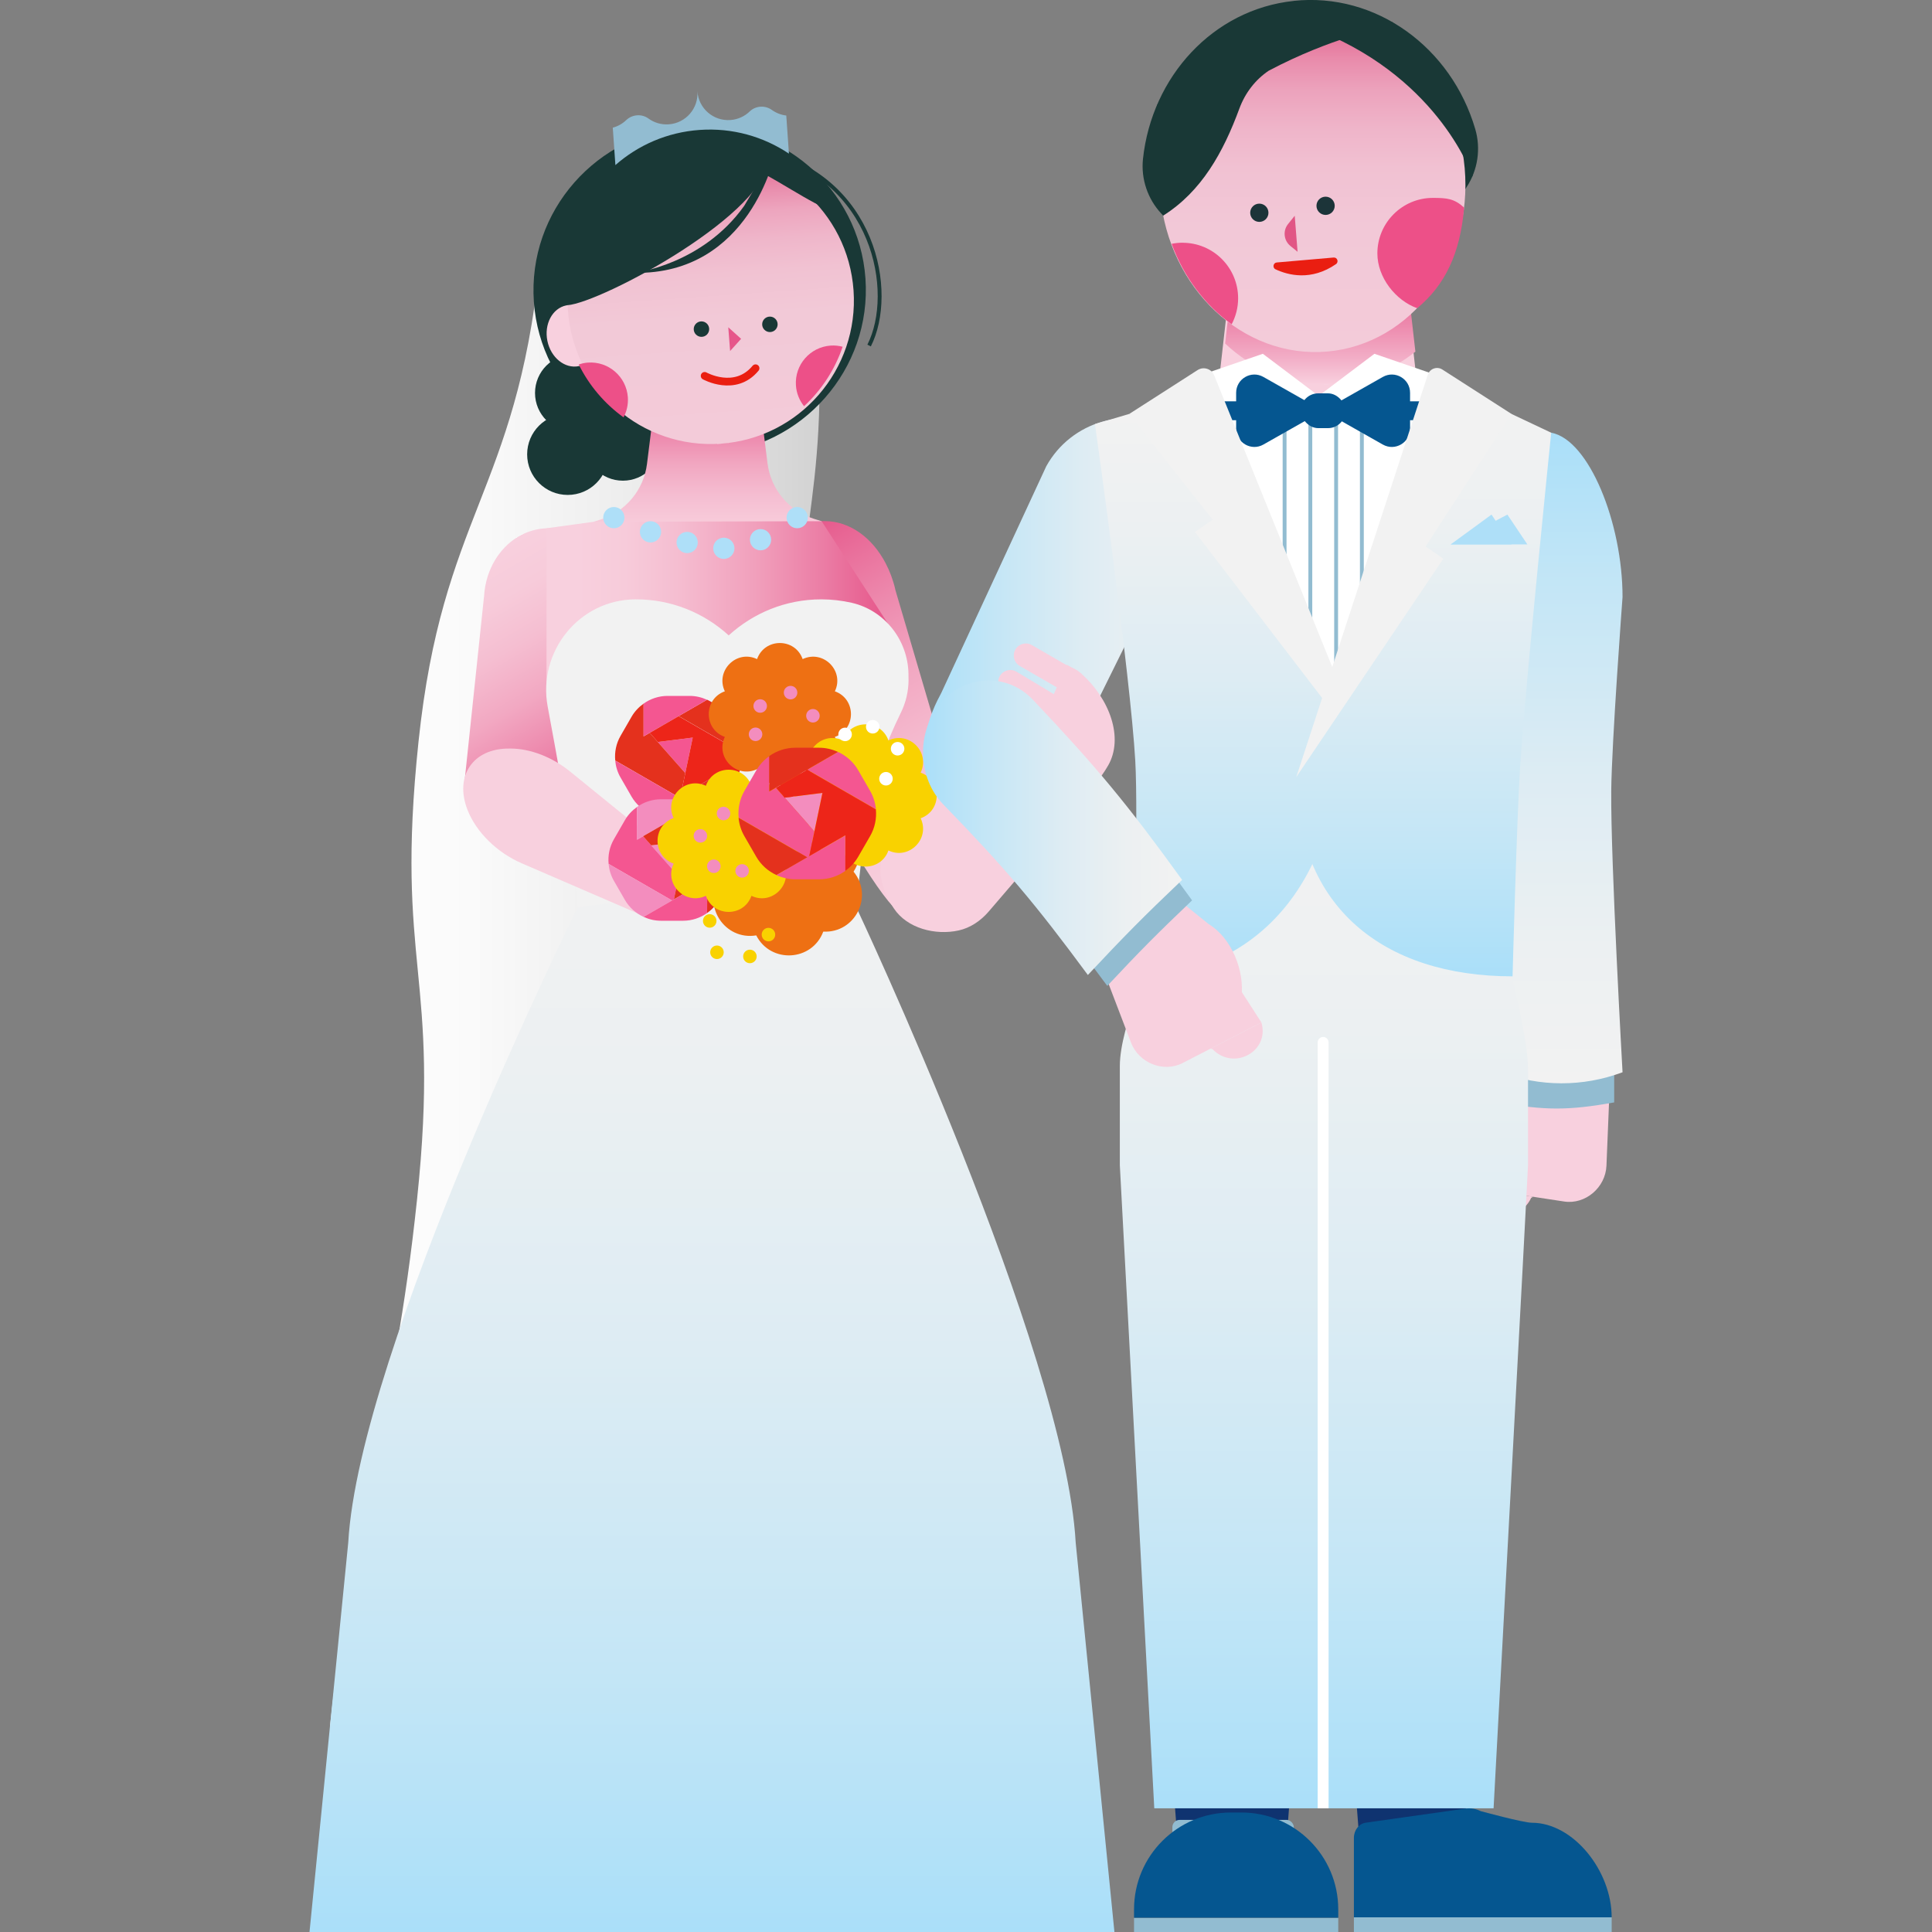 <?xml version="1.0" encoding="UTF-8"?><svg id="_レイヤー_1" xmlns="http://www.w3.org/2000/svg" xmlns:xlink="http://www.w3.org/1999/xlink" viewBox="0 0 400 400"><rect x="0" y="0" width="400" height="400" fill="#808080" stroke="none"/><defs><style>.cls-1{fill:#0f3370;}.cls-2{fill:url(#_名称未設定グラデーション_50-6);}.cls-3{fill:#e6568a;}.cls-4,.cls-5{fill:#fff;}.cls-6{fill:url(#_名称未設定グラデーション_50-4);}.cls-7{fill:#f9d200;}.cls-8{fill:#f38dbe;}.cls-9{fill:#ea1e11;}.cls-10{fill:#193836;}.cls-11{stroke:#92bcd1;}.cls-11,.cls-5,.cls-12{stroke-width:.8px;}.cls-11,.cls-13,.cls-12{fill:none;stroke-miterlimit:10;}.cls-14{fill:url(#_名称未設定グラデーション_34);}.cls-15{fill:url(#_名称未設定グラデーション_33);}.cls-16{fill:url(#_名称未設定グラデーション_50);}.cls-17{fill:#1c3439;}.cls-18{fill:url(#_名称未設定グラデーション_49);}.cls-19{fill:#e15685;}.cls-20{fill:url(#_名称未設定グラデーション_50-5);}.cls-21{fill:url(#_名称未設定グラデーション_50-7);}.cls-22{fill:url(#_名称未設定グラデーション_50-3);}.cls-5{stroke:#000;stroke-linejoin:round;}.cls-5,.cls-13{stroke-linecap:round;}.cls-23{fill:url(#_名称未設定グラデーション_52);}.cls-24{fill:url(#_名称未設定グラデーション_48);}.cls-25{fill:#f45691;}.cls-26{fill:#aedff8;}.cls-27{fill:#92bcd1;}.cls-28{fill:url(#_名称未設定グラデーション_48-2);}.cls-29{fill:url(#_名称未設定グラデーション_47);}.cls-30{fill:url(#_名称未設定グラデーション_50-2);}.cls-13{stroke:#ea1e11;stroke-width:1.6px;}.cls-31{fill:#ed2519;}.cls-12{stroke:#193836;}.cls-32{fill:#f8d0de;}.cls-33{fill:url(#_名称未設定グラデーション_32);}.cls-34{fill:#f2f2f2;}.cls-35{fill:#055690;}.cls-36{fill:#e4311d;}.cls-37{fill:#ee7013;}.cls-38{fill:#ed5088;}</style><linearGradient id="_名称未設定グラデーション_33" x1="273.34" y1="79.54" x2="273.34" y2="50.25" gradientUnits="userSpaceOnUse"><stop offset="0" stop-color="#fff"/><stop offset="0" stop-color="#fefafb"/><stop offset="0" stop-color="#fcedf2"/><stop offset="0" stop-color="#f9d7e3"/><stop offset="0" stop-color="#f8d0de"/><stop offset=".19" stop-color="#f2adc6"/><stop offset=".43" stop-color="#ed88ac"/><stop offset=".65" stop-color="#e96c99"/><stop offset=".85" stop-color="#e65b8e"/><stop offset="1" stop-color="#e6568a"/></linearGradient><linearGradient id="_名称未設定グラデーション_52" x1="271.73" y1="72.91" x2="271.73" y2="2.29" gradientTransform="translate(4.34 -23.66) rotate(5.03)" gradientUnits="userSpaceOnUse"><stop offset="0" stop-color="#fff"/><stop offset="0" stop-color="#fdfafb"/><stop offset="0" stop-color="#faedf2"/><stop offset="0" stop-color="#f5d7e1"/><stop offset="0" stop-color="#f3cbd9"/><stop offset=".37" stop-color="#f2c8d7"/><stop offset=".54" stop-color="#f1c1d2"/><stop offset=".66" stop-color="#efb4c9"/><stop offset=".77" stop-color="#eca2bc"/><stop offset=".86" stop-color="#e98bab"/><stop offset=".94" stop-color="#e46e96"/><stop offset="1" stop-color="#e15685"/></linearGradient><linearGradient id="_名称未設定グラデーション_48" x1="201.71" y1="183.73" x2="160.32" y2="112.03" gradientUnits="userSpaceOnUse"><stop offset="0" stop-color="#fff"/><stop offset="0" stop-color="#fefafb"/><stop offset="0" stop-color="#fcedf2"/><stop offset="0" stop-color="#f9d7e3"/><stop offset="0" stop-color="#f8d0de"/><stop offset=".17" stop-color="#f7cbda"/><stop offset=".35" stop-color="#f5bed1"/><stop offset=".55" stop-color="#f2a8c2"/><stop offset=".74" stop-color="#ed89ad"/><stop offset=".95" stop-color="#e76292"/><stop offset="1" stop-color="#e6568a"/></linearGradient><linearGradient id="_名称未設定グラデーション_50" x1="191.43" y1="130.8" x2="252.42" y2="130.8" gradientUnits="userSpaceOnUse"><stop offset="0" stop-color="#aadff9"/><stop offset=".24" stop-color="#c4e6f6"/><stop offset=".53" stop-color="#ddecf3"/><stop offset=".79" stop-color="#ecf0f2"/><stop offset="1" stop-color="#f2f2f2"/></linearGradient><linearGradient id="_名称未設定グラデーション_50-2" x1="319.95" y1="89.52" x2="319.95" y2="224.28" xlink:href="#_名称未設定グラデーション_50"/><linearGradient id="_名称未設定グラデーション_50-3" x1="274.11" y1="374.39" x2="274.11" y2="169.53" xlink:href="#_名称未設定グラデーション_50"/><linearGradient id="_名称未設定グラデーション_50-4" x1="251.91" y1="202.14" x2="251.91" y2="85.7" xlink:href="#_名称未設定グラデーション_50"/><linearGradient id="_名称未設定グラデーション_32" x1="68.3" y1="206.32" x2="182.82" y2="206.32" gradientUnits="userSpaceOnUse"><stop offset="0" stop-color="#fff"/><stop offset=".26" stop-color="#fafafa"/><stop offset=".54" stop-color="#ededed"/><stop offset=".83" stop-color="#d7d7d7"/><stop offset="1" stop-color="#c7c7c7"/></linearGradient><linearGradient id="_名称未設定グラデーション_50-5" x1="147.41" y1="400" x2="147.41" y2="172.82" xlink:href="#_名称未設定グラデーション_50"/><linearGradient id="_名称未設定グラデーション_49" x1="146.5" y1="113.52" x2="146.5" y2="81.91" gradientUnits="userSpaceOnUse"><stop offset="0" stop-color="#f8d0de"/><stop offset=".17" stop-color="#f7cbda"/><stop offset=".35" stop-color="#f5bdd1"/><stop offset=".55" stop-color="#f1a7c1"/><stop offset=".75" stop-color="#ed87ac"/><stop offset=".96" stop-color="#e75f90"/><stop offset="1" stop-color="#e6568a"/></linearGradient><linearGradient id="_名称未設定グラデーション_34" x1="59.04" y1="289.78" x2="59.04" y2="230.33" gradientTransform="translate(88.11 -197.85)" gradientUnits="userSpaceOnUse"><stop offset="0" stop-color="#fff"/><stop offset="0" stop-color="#fdfafb"/><stop offset="0" stop-color="#faedf2"/><stop offset="0" stop-color="#f5d7e1"/><stop offset="0" stop-color="#f3cbd9"/><stop offset=".44" stop-color="#f2c9d7"/><stop offset=".59" stop-color="#f1c2d2"/><stop offset=".7" stop-color="#efb6ca"/><stop offset=".8" stop-color="#eda5be"/><stop offset=".87" stop-color="#e98fae"/><stop offset=".94" stop-color="#e5759b"/><stop offset="1" stop-color="#e15685"/></linearGradient><linearGradient id="_名称未設定グラデーション_48-2" x1="96.64" y1="117.26" x2="124.21" y2="165.02" xlink:href="#_名称未設定グラデーション_48"/><linearGradient id="_名称未設定グラデーション_47" x1="113.15" y1="126.57" x2="183.81" y2="126.57" gradientUnits="userSpaceOnUse"><stop offset=".09" stop-color="#f8d0de"/><stop offset=".23" stop-color="#f7cbda"/><stop offset=".38" stop-color="#f5bed1"/><stop offset=".5" stop-color="#f3aec6"/><stop offset=".61" stop-color="#f1a0bc"/><stop offset=".81" stop-color="#eb7da5"/><stop offset="1" stop-color="#e6568a"/></linearGradient><linearGradient id="_名称未設定グラデーション_50-6" x1="294.77" y1="202.14" x2="294.77" y2="84.94" xlink:href="#_名称未設定グラデーション_50"/><linearGradient id="_名称未設定グラデーション_50-7" x1="191.1" y1="171.36" x2="244.74" y2="171.36" xlink:href="#_名称未設定グラデーション_50"/></defs><path class="cls-10" d="m267.84.19c-16.7,1.77-29.38,15.69-31.2,32.72-.44,4.15.99,8.31,3.78,11.29l35.02,37.54,28.24-43.06c2.27-3.47,2.95-7.87,1.76-11.94-4.94-16.89-20.52-28.37-37.61-26.56Z"/><polygon class="cls-32" points="290.08 50.25 255.61 50.25 249.87 100.99 295.82 100.99 290.08 50.25"/><path class="cls-15" d="m256.01,50.25l-2.36,20.88c5.71,5.37,13.13,8.56,21.21,8.4,6.8-.13,13.06-2.62,18.18-6.73l-2.55-22.55h-34.47Z"/><ellipse class="cls-23" cx="271.73" cy="37.6" rx="31.64" ry="35.34" transform="translate(-2.25 23.95) rotate(-5.03)"/><path class="cls-4" d="m296.22,79.03v-1.77l-11.66-4.01-11.48,8.66s-.05,0-.07,0-.05,0-.07,0l-11.48-8.66-11.66,4.01v14.49h4.82l20.6,55.7,17.09-55.7h3.9v-12.72Z"/><rect class="cls-35" x="250.13" y="83.09" width="46.65" height="3.91"/><path class="cls-10" d="m273.54,6.58c24.75,10.15,31.34,29.98,31.34,29.98l.43-6.88-5.29-13.05-11.79-12.07-13.44-1.55s-2.11,3.22-1.26,3.57Z"/><path class="cls-10" d="m286.59,5.28l-3.89-2.17-9.84-1.89-10,.87-11.94,6.39-11.35,13.22-2.1,13.19,1.23,6.58,2.13,3.17c7.96-5.02,12.44-13.12,15.78-22.19,1.19-3.22,3.31-5.96,6.06-7.81h0c13.03-6.88,23.3-8.76,23.3-8.76l.61-.58Z"/><circle class="cls-17" cx="260.73" cy="44.05" r="1.89"/><circle class="cls-17" cx="274.45" cy="42.61" r="1.89"/><path class="cls-19" d="m268.65,52.13l-1.48-1.2c-1.39-1.13-1.61-3.17-.48-4.56l1.37-1.7"/><path class="cls-38" d="m244.84,50.25c-.78,0-1.54.08-2.27.23,2.54,6.91,6.94,12.7,12.43,16.66.85-1.61,1.34-3.44,1.34-5.38,0-6.35-5.15-11.5-11.5-11.5Z"/><path class="cls-38" d="m303.13,42.98c-2.04-1.85-3.49-2.01-6.46-2.01-6.35,0-11.5,5.15-11.5,11.5,0,4.99,3.79,9.75,8.24,11.34,5.7-4.72,8.9-11.22,9.72-20.82Z"/><line class="cls-11" x1="265.96" y1="85.5" x2="265.96" y2="139.83"/><line class="cls-11" x1="271.29" y1="85.5" x2="271.29" y2="139.83"/><line class="cls-11" x1="276.63" y1="85.5" x2="276.63" y2="139.83"/><line class="cls-11" x1="281.96" y1="85.5" x2="281.96" y2="139.83"/><path class="cls-35" d="m255.93,88.76v-7.43c0-2.9,3.12-4.72,5.64-3.29l12.36,7-12.36,7c-2.52,1.43-5.64-.39-5.64-3.29Z"/><path class="cls-35" d="m291.94,88.76v-7.43c0-2.9-3.12-4.72-5.64-3.29l-12.36,7,12.36,7c2.52,1.43,5.64-.39,5.64-3.29Z"/><rect class="cls-35" x="269.31" y="81.44" width="9.25" height="7.2" rx="3.6" ry="3.6"/><path class="cls-32" d="m312.76,218.16l-3.2,5.02c-3.59,4.2-4.05,11.57-1.61,16.53h0s10.18-10.37,10.18-10.37l-5.36-11.18Z"/><path class="cls-32" d="m313.46,215.43l19.79,10.03-.65,15.88c-.19,4.54-4.38,8.09-8.77,7.42l-18.15-2.77,7.78-30.55Z"/><path class="cls-32" d="m305.67,245.98h0c.22,6.22,8.62,7.75,11.34,2.04l.39-.25-11.74-1.79Z"/><path class="cls-24" d="m185.35,121.98c-.23-.98-.52-1.93-.86-2.84h0c-.33-.88-.71-1.72-1.13-2.53-2.76-5.27-7.39-8.72-12.64-8.72-8.46,0-15.31,8.97-15.31,20.04,0,9.05,26.29,62.13,32.81,62.13s11.82-6.93,11.82-15.47c0-1.41-.16-2.76-.43-4.06l-14.28-48.55Z"/><path class="cls-32" d="m184.87,172.96c-3.68,4.49-3.34,9.76.19,15.11,2.74,4.15,8.61,5.63,13.42,4.57,2.38-.53,4.53-1.95,6.24-3.94l19.31-22.51c3.94-3.67,4.47-10.65,1.21-15.6-3.26-4.95-9.09-5.99-13.03-2.32l-27.35,24.69Z"/><path class="cls-16" d="m204.99,173.62l7.45,1.45,39.98-80.84-9.48-5.25c-9.35-5.18-21.14-1.81-26.32,7.55l-21.67,46.79c-.07.15-.15.31-.23.46-7.11,13.04-2.25,23.78,10.27,29.85Z"/><path class="cls-27" d="m334.21,228.24c-9.45,1.69-14.36,1.69-23.81,0,0-4.79,0-7.18,0-11.97,9.52.06,14.28.06,23.8,0,0,4.79,0,7.18,0,11.97Z"/><path class="cls-30" d="m335.92,222l-.13.05c-8.09,3-16.99,2.98-25.07-.05h0s0,0,0,0c-2.44-36.01,6.98-65.94.28-98.41l-7.03-34.07,17.2.07c7.8,1.43,14.76,18.67,14.76,34.02,0,0-2.25,30.08-2.34,40.13-.13,14.57,2.34,58.24,2.34,58.24Z"/><path class="cls-1" d="m269.33,342.3c-11.37-1.33-17.12-1.33-28.5,0,1.25,16.43,1.88,24.64,3.14,41.07,8.87-1.04,13.35-1.04,22.22,0,1.25-16.43,1.88-24.64,3.14-41.07Z"/><path class="cls-1" d="m305.73,345.3c-10.78-1.26-16.23-1.26-27.01,0,1.19,15.57,1.78,23.36,2.97,38.94,8.41-.98,12.66-.98,21.07,0,1.19-15.58,1.78-23.36,2.97-38.94Z"/><path class="cls-35" d="m317.16,377.38h0c-1.77,0-10.58-2.4-10.58-2.4-1-.5-2.1-.68-3.18-.53l-20.64,2.92c-1.4.2-2.45,1.55-2.45,3.14v16.45h53.37c0-9.66-7.97-19.58-16.51-19.58Z"/><rect class="cls-27" x="280.31" y="396.96" width="53.37" height="3.04"/><path class="cls-22" d="m309.24,374.39h-70.26l-7.13-133.13v-20.57c0-8.25,6.98-23.19,6.98-23.19l.15-11.07,34.97-16.9,34.97,16.9s7.44,26.18,7.44,34.71v20.12c0,1.13-7.13,133.13-7.13,133.13Z"/><path class="cls-6" d="m234.71,202.14s.96-33.43.34-44.55c-.98-17.55-8.35-69.79-8.35-69.79l7.09-2.1,26.3,20.84,17.03,47.08c0,26.8-15.61,48.52-42.41,48.52Z"/><path class="cls-32" d="m229.41,158.52c3.32-5.76.3-13.86-5.52-19.04-1.23-1.1-1.46-.93-3.04-1.85l-9.78,22.29c.06,2.36,1.1,3.74,3.47,4.77,7.08,3.06,11.66-.62,14.87-6.18Z"/><path class="cls-32" d="m213.93,130.9h5v11.84c0,1.38-1.12,2.5-2.5,2.5h0c-1.38,0-2.5-1.12-2.5-2.5v-11.84h0Z" transform="translate(444.22 19.66) rotate(120)"/><path class="cls-32" d="m210.69,136.45h5v11.84c0,1.38-1.12,2.5-2.5,2.5h0c-1.38,0-2.5-1.12-2.5-2.5v-11.84h0Z" transform="translate(446.08 34.85) rotate(121)"/><path class="cls-32" d="m207.3,142.02h5v11.84c0,1.38-1.12,2.5-2.5,2.5h0c-1.38,0-2.5-1.12-2.5-2.5v-11.84h0Z" transform="translate(445.72 46.19) rotate(121)"/><path class="cls-32" d="m209.37,148.83h0c1.38,0,2.5,1.12,2.5,2.5v9.55c0,1.26-1.02,2.28-2.28,2.28h-.43c-1.26,0-2.28-1.02-2.28-2.28v-9.55c0-1.38,1.12-2.5,2.5-2.5Z" transform="translate(450.92 56.87) rotate(121)"/><path class="cls-4" d="m273.94,214.69h0c.62,0,1.13.51,1.13,1.13v158.57h-2.26v-158.57c0-.62.51-1.13,1.13-1.13Z"/><path class="cls-32" d="m245.59,187.57l4.63,3.74c4.74,2.85,7.52,9.68,6.79,15.16h0s-12.94-6.59-12.94-6.59l1.53-12.31Z"/><path class="cls-32" d="m244.06,185.2l-15.57,15.8,5.67,14.85c1.62,4.25,6.73,6.28,10.68,4.24l16.32-8.4-17.1-26.49Z"/><path class="cls-32" d="m261.16,211.69h0c1.77,5.97-5.71,10.08-10.1,5.54l-.45-.11,10.56-5.43Z"/><rect class="cls-27" x="242.73" y="376.79" width="25.14" height="12.02" rx="1.49" ry="1.49"/><path class="cls-33" d="m179.12,343.52c-3.29-47,6.29-47.67,3.01-94.67-3.29-47-12.87-46.33-16.15-93.34-3.29-47,6.29-47.67,3.01-94.68l-57.29-5.77c-4.93,46.86-20.13,51.62-25.05,98.48-4.93,46.86,4.63,47.87-.3,94.73-4.93,46.86-13.11,62.45-18.04,109.31l110.82-14.06Z"/><path class="cls-20" d="m230.74,400H64.08l8.02-80.62c2.23-39.96,47.5-131.52,47.5-131.52l27.91-15.04,29.78,15.04s43.19,91.56,45.42,131.52l8.02,80.62Z"/><circle class="cls-10" cx="128.96" cy="91.52" r="8"/><circle class="cls-10" cx="117.54" cy="94.07" r="8.4"/><circle class="cls-10" cx="118.77" cy="81.36" r="8"/><ellipse class="cls-10" cx="144.86" cy="60.08" rx="34.41" ry="34.01" transform="translate(-3.84 10.25) rotate(-4)"/><path class="cls-18" d="m170.11,107.91l-1.6-.5c-5.18-1.62-8.94-6.12-9.61-11.51l-1.75-13.99h-21.43l-1.77,14.15c-.67,5.36-4.39,9.84-9.53,11.48l-1.52.49c4.14,3.24,13.12,5.49,23.53,5.49s19.61-2.3,23.68-5.61Z"/><ellipse class="cls-32" cx="118.53" cy="69.52" rx="5.31" ry="6.42" transform="translate(-11.64 25.5) rotate(-11.71)"/><ellipse class="cls-14" cx="147.15" cy="62.2" rx="29.64" ry="29.73" transform="translate(-3.98 10.42) rotate(-4)"/><path class="cls-10" d="m159.04,32.38c.8,11.39-34.55,30.32-41.57,30.81l-1.08-11.69,20.31-22.06,22.35,2.94Z"/><polygon class="cls-3" points="151.16 72.68 153.44 70.15 150.78 67.76 151.16 72.68"/><circle class="cls-10" cx="145.23" cy="68.14" r="1.6"/><circle class="cls-10" cx="159.4" cy="67.15" r="1.6"/><path class="cls-38" d="m121.73,75.07c-.67.05-1.3.18-1.91.39,2.17,4.39,5.38,8.14,9.28,10.95.66-1.24.99-2.66.89-4.16-.3-4.26-4-7.48-8.26-7.18Z"/><path class="cls-38" d="m174.46,71.79c-.79-.21-1.63-.3-2.49-.24-4.26.3-7.48,4-7.18,8.26.11,1.63.73,3.11,1.68,4.29,3.62-3.35,6.39-7.58,7.99-12.32Z"/><path class="cls-10" d="m160.43,31.96s-5.14,24.95-29.08,24.53c0,0,14.06-1.66,22.74-13.89l6.34-10.64Z"/><path class="cls-10" d="m152.2,32.94c8.57,3.87,15.48,9.28,20.82,11.02l-16.81-14.5-4.01,3.49Z"/><path class="cls-27" d="m163.34,31.81l-.55-7.89c-1.1-.13-2.12-.54-2.99-1.16-1.39-1-3.35-.88-4.58.31-1.04,1.01-2.44,1.67-4,1.78-3.53.25-6.59-2.41-6.83-5.94.25,3.53-2.41,6.59-5.94,6.83-1.56.11-3.03-.35-4.21-1.21-1.38-1.01-3.34-.85-4.58.33-.77.74-1.72,1.29-2.79,1.57l.54,7.75c4.7-4.13,10.73-6.81,17.45-7.28,6.8-.48,13.22,1.39,18.48,4.91Z"/><path class="cls-28" d="m100.21,123.62c.04-.77.12-1.53.26-2.27h0c.13-.72.31-1.42.53-2.11,1.46-4.5,4.8-8.13,9.23-9.4,7.13-2.05,14.38,2.82,16.19,10.86,1.48,6.58-11.98,51.51-17.49,53.09-5.5,1.58-11.1-2.17-12.5-8.39-.23-1.02-.32-2.05-.31-3.05l4.08-38.74Z"/><polygon class="cls-29" points="122.9 108.03 113.15 109.37 113.15 144.37 152 145.23 183.81 129.08 170.11 107.91 122.9 108.03"/><path class="cls-34" d="m188.1,140.68c0-.41,0-.8-.01-1.19-.13-6.97-4.93-13.12-11.72-14.68-2.04-.47-4.16-.72-6.34-.72-7.36,0-14.06,2.82-19.16,7.46-5.09-4.64-11.8-7.46-19.16-7.46-.08,0-.16,0-.24,0-11.58.1-20.18,10.81-18.08,22.2,1.94,10.48,3.9,20.81,5.39,33.67.29,2.53.57,5.15.82,7.9,26.59-3.49,31.1-3.49,57.69,0,.18-2.02.38-3.97.59-5.87.53-4.84,1.12-9.32,1.77-13.57,1.1-7.32,3.63-14.28,6.88-20.9,1.01-2.06,1.58-4.38,1.58-6.84Z"/><path class="cls-32" d="m144.19,180.97l-26.13-21.21c-3.68-2.99-8.19-4.75-12.26-4.78h-.35c-7.49-.07-11.39,5.61-8.68,12.64h0c1.78,4.62,6.1,8.89,11.26,11.12l27.21,11.76,8.96-9.53Z"/><circle class="cls-26" cx="127.09" cy="107.17" r="2.2"/><circle class="cls-26" cx="134.68" cy="110.11" r="2.2"/><circle class="cls-26" cx="142.27" cy="112.32" r="2.2"/><circle class="cls-26" cx="149.86" cy="113.52" r="2.2"/><circle class="cls-26" cx="157.46" cy="111.74" r="2.2"/><circle class="cls-26" cx="165.05" cy="107.17" r="2.2"/><path class="cls-34" d="m233.8,85.7l14.15-9.08c1.23-.79,2.88-.27,3.43,1.09l27.34,67.53-1.82,3.41-29.5-38.52,3.67-2.53-17.28-21.9Z"/><path class="cls-2" d="m313.16,202.14s.87-32.61,1.57-43.46c1.12-17.31,6.43-69.09,6.43-69.09l-8.23-3.89-10.66-.77-33.9,75.95c0,26.8,17.99,41.26,44.79,41.26Z"/><path class="cls-34" d="m312.94,85.7l-14.31-9.19c-1.12-.72-2.61-.19-3.02,1.08l-27.23,83.29,30.45-45.21-3.67-2.53,17.79-27.44Z"/><polygon class="cls-26" points="308.8 106.54 300.36 112.71 312.93 112.71 308.8 106.54"/><polygon class="cls-26" points="312.09 106.54 300.36 112.71 316.22 112.71 312.09 106.54"/><path class="cls-27" d="m246.81,186.41c-7.24,6.9-10.76,10.44-17.56,17.71-9.81-13.28-15.21-19.69-26.95-31.78-4.69-4.83-5.16-13.17-.63-18.7h0c4.53-5.53,12.48-5.92,17.32-.81,12.11,12.8,17.68,19.57,27.82,33.58Z"/><rect class="cls-27" x="234.79" y="397.08" width="42.28" height="2.92"/><path class="cls-35" d="m254.83,375.26h2.2c11.06,0,20.04,8.98,20.04,20.04v1.75h-42.28v-1.75c0-11.06,8.98-20.04,20.04-20.04Z"/><polygon class="cls-25" points="143.42 152.71 136.19 153.62 141.88 160.06 143.42 152.71"/><path class="cls-36" d="m140.89,164.82l.99-4.76-5.69-6.44h0l-1.67-1.89-1.27.73v8.38-8.38h0v-6.78c-1,.71-1.86,1.62-2.49,2.71l-2.28,3.96c-.91,1.57-1.27,3.36-1.1,5.11l13.14,7.58.38-.22Z"/><path class="cls-36" d="m153.65,155.85c-.11-1.22-.47-2.42-1.1-3.51l-2.28-3.96c-.91-1.57-2.28-2.78-3.87-3.51l-5.88,3.39,13.14,7.58Z"/><path class="cls-25" d="m134.51,151.73l5.99-3.46h-.02s.02,0,.02,0l5.88-3.39c-1.11-.51-2.33-.8-3.59-.8h-4.57c-1.82,0-3.54.58-4.98,1.6v6.78l1.27-.73"/><path class="cls-31" d="m140.51,148.27l-5.99,3.46,1.67,1.89,7.23-.91h0s0,0,0,0l3.54-.45-3.54.45-1.54,7.35h0l-.99,4.76,6.9-3.98.02-8.35-.02,8.35h.02s-.02,0-.02,0l-.02,6.79c1-.71,1.85-1.61,2.48-2.71l2.28-3.96c.91-1.57,1.27-3.36,1.1-5.11l-13.14-7.58Z"/><path class="cls-25" d="m127.37,157.45c.11,1.22.47,2.42,1.1,3.51l2.28,3.96c.91,1.57,2.28,2.78,3.87,3.51l5.88-3.39-13.14-7.58Z"/><path class="cls-36" d="m140.89,164.82l-.1.47.1-.47-.38.22h.02s-.02,0-.02,0l-5.88,3.39c1.11.51,2.33.8,3.59.8h4.57c1.82,0,3.55-.58,4.98-1.6l.02-6.79-6.9,3.98Z"/><polygon class="cls-8" points="142.04 174.11 134.82 175.02 140.51 181.46 142.04 174.11"/><path class="cls-25" d="m139.52,186.22l.99-4.76-5.69-6.44h0l-1.67-1.89-1.27.73v8.38-8.38h0v-6.78c-1,.71-1.86,1.62-2.49,2.71l-2.28,3.96c-.91,1.57-1.27,3.36-1.1,5.11l13.14,7.58.38-.22Z"/><path class="cls-5" d="m152.27,177.25c-.11-1.22-.47-2.42-1.1-3.51l-2.28-3.96c-.91-1.57-2.28-2.78-3.87-3.51l-5.88,3.39,13.14,7.58Z"/><path class="cls-8" d="m133.14,173.13l5.99-3.46h-.02s.02,0,.02,0l5.88-3.39c-1.11-.51-2.33-.8-3.59-.8h-4.57c-1.82,0-3.54.58-4.98,1.6v6.78l1.27-.73"/><path class="cls-36" d="m139.14,169.67l-5.99,3.46,1.67,1.89,7.23-.91h0s0,0,0,0l3.54-.45-3.54.45-1.54,7.35h0l-.99,4.76,6.9-3.98.02-8.35-.02,8.35h.02s-.02,0-.02,0l-.02,6.79c1-.71,1.85-1.61,2.48-2.71l2.28-3.96c.91-1.57,1.27-3.36,1.1-5.11l-13.14-7.58Z"/><path class="cls-8" d="m126,178.85c.11,1.22.47,2.42,1.1,3.51l2.28,3.96c.91,1.57,2.28,2.78,3.87,3.51l5.88-3.39-13.14-7.58Z"/><path class="cls-25" d="m139.52,186.22l-.1.47.1-.47-.38.22h.02s-.02,0-.02,0l-5.88,3.39c1.11.51,2.33.8,3.59.8h4.57c1.82,0,3.55-.58,4.98-1.6l.02-6.79-6.9,3.98Z"/><path class="cls-37" d="m166.18,136.46h0s0,0,0,0c4.26-2.02,8.7,2.42,6.67,6.67h0s0,0,0,0c4.44,1.58,4.44,7.86,0,9.44h0s0,0,0,0c2.02,4.26-2.42,8.7-6.67,6.67h0s0,0,0,0c-1.58,4.44-7.86,4.44-9.44,0h0s0,0,0,0c-4.26,2.02-8.7-2.42-6.67-6.67h0s0,0,0,0c-4.44-1.58-4.44-7.86,0-9.44h0s0,0,0,0c-2.02-4.26,2.42-8.7,6.67-6.67h0s0,0,0,0c1.58-4.44,7.86-4.44,9.44,0Z"/><path class="cls-37" d="m170.45,192.88h0s0,0,0,0c-2.32,6.18-10.88,6.66-13.88.78h0s0,0,0,0c-6.52,1.08-11.21-6.09-7.62-11.63h0s0,0,0,0c-4.19-5.1-.33-12.76,6.27-12.41h0s0,0,0,0c2.32-6.18,10.88-6.66,13.88-.78h0s0,0,0,0c6.52-1.08,11.21,6.09,7.62,11.63h0s0,0,0,0c4.19,5.1.33,12.76-6.27,12.41Z"/><path class="cls-7" d="m155.58,162.69h0s0,0,0,0c4.26-2.02,8.7,2.42,6.67,6.67h0s0,0,0,0c4.44,1.58,4.44,7.86,0,9.44h0s0,0,0,0c2.02,4.26-2.42,8.7-6.67,6.67h0s0,0,0,0c-1.58,4.44-7.86,4.44-9.44,0h0s0,0,0,0c-4.26,2.02-8.7-2.42-6.67-6.67h0s0,0,0,0c-4.44-1.58-4.44-7.86,0-9.44h0s0,0,0,0c-2.02-4.26,2.42-8.7,6.67-6.67h0s0,0,0,0c1.58-4.44,7.86-4.44,9.44,0Z"/><path class="cls-7" d="m183.94,153.3h0s0,0,0,0c4.26-2.02,8.7,2.42,6.67,6.67h0s0,0,0,0c4.44,1.58,4.44,7.86,0,9.44h0s0,0,0,0c2.02,4.26-2.42,8.7-6.67,6.67h0s0,0,0,0c-1.58,4.44-7.86,4.44-9.44,0h0s0,0,0,0c-4.26,2.02-8.7-2.42-6.67-6.67h0s0,0,0,0c-4.44-1.58-4.44-7.86,0-9.44h0s0,0,0,0c-2.02-4.26,2.42-8.7,6.67-6.67h0s0,0,0,0c1.58-4.44,7.86-4.44,9.44,0Z"/><polygon class="cls-8" points="170.28 164.16 162.45 165.15 168.61 172.12 170.28 164.16"/><path class="cls-25" d="m167.54,177.27l1.08-5.15-6.16-6.97h0l-1.81-2.05-1.37.79v9.08-9.08h0v-7.34c-1.08.76-2.01,1.75-2.69,2.93l-2.47,4.28c-.98,1.7-1.37,3.64-1.19,5.53l14.22,8.21.41-.24Z"/><path class="cls-25" d="m181.35,167.56c-.12-1.32-.51-2.62-1.19-3.8l-2.47-4.28c-.98-1.7-2.46-3.01-4.19-3.8l-6.36,3.67,14.22,8.21Z"/><path class="cls-36" d="m160.64,163.1l6.49-3.75h-.02s.02,0,.02,0l6.36-3.67c-1.2-.55-2.52-.87-3.89-.87h-4.95c-1.97,0-3.84.63-5.39,1.73v7.34l1.37-.79"/><path class="cls-31" d="m167.13,159.35l-6.49,3.75,1.81,2.05,7.83-.99v-.02s0,.02,0,.02l3.83-.48-3.83.48-1.66,7.96h0l-1.08,5.15,7.47-4.31.02-9.04-.02,9.04h.02s-.02,0-.02,0l-.02,7.35c1.08-.76,2.01-1.75,2.69-2.93l2.47-4.28c.98-1.7,1.37-3.64,1.19-5.53l-14.22-8.21Z"/><path class="cls-36" d="m152.91,169.29c.12,1.32.51,2.62,1.19,3.8l2.47,4.28c.98,1.7,2.46,3.01,4.19,3.8l6.36-3.67-14.22-8.21Z"/><path class="cls-25" d="m167.54,177.27l-.11.51.11-.51-.41.24h.02s-.02,0-.02,0l-6.36,3.67c1.2.55,2.52.87,3.89.87h4.95c1.97,0,3.84-.63,5.39-1.73l.02-7.35-7.47,4.31Z"/><path class="cls-21" d="m244.74,182.18c-8.05,7.66-11.95,11.6-19.51,19.68-10.9-14.76-16.89-21.88-29.93-35.31-5.21-5.36-5.73-14.64-.69-20.78h0c5.04-6.14,13.86-6.57,19.24-.9,13.45,14.22,19.64,21.74,30.9,37.31Z"/><path class="cls-12" d="m157.77,31.28c23.46,5.43,27.73,29.31,22.17,40.26"/><circle class="cls-8" cx="145.01" cy="173.06" r="1.4"/><circle class="cls-8" cx="149.8" cy="168.43" r="1.4"/><circle class="cls-8" cx="147.79" cy="179.35" r="1.4"/><circle class="cls-8" cx="153.65" cy="180.31" r="1.4"/><circle class="cls-7" cx="148.44" cy="197.16" r="1.4"/><circle class="cls-7" cx="146.94" cy="190.67" r="1.4"/><circle class="cls-7" cx="155.26" cy="198.02" r="1.4"/><circle class="cls-7" cx="159.1" cy="193.5" r="1.4"/><circle class="cls-4" cx="185.84" cy="155.02" r="1.4"/><circle class="cls-4" cx="183.43" cy="161.23" r="1.4"/><circle class="cls-4" cx="180.69" cy="150.47" r="1.4"/><circle class="cls-4" cx="174.97" cy="152.05" r="1.4"/><circle class="cls-8" cx="163.68" cy="143.4" r="1.4"/><circle class="cls-8" cx="168.31" cy="148.19" r="1.4"/><circle class="cls-8" cx="157.39" cy="146.17" r="1.4"/><circle class="cls-8" cx="156.43" cy="152.03" r="1.4"/><path class="cls-13" d="m145.89,77.82s6.31,3.54,10.54-1.58"/><path class="cls-9" d="m276.59,54.69c-5.13,3.53-9.89,2.29-12.5,1.07-.69-.32-.5-1.36.26-1.42l11.76-1.02c.77-.07,1.12.93.48,1.37Z"/></svg>